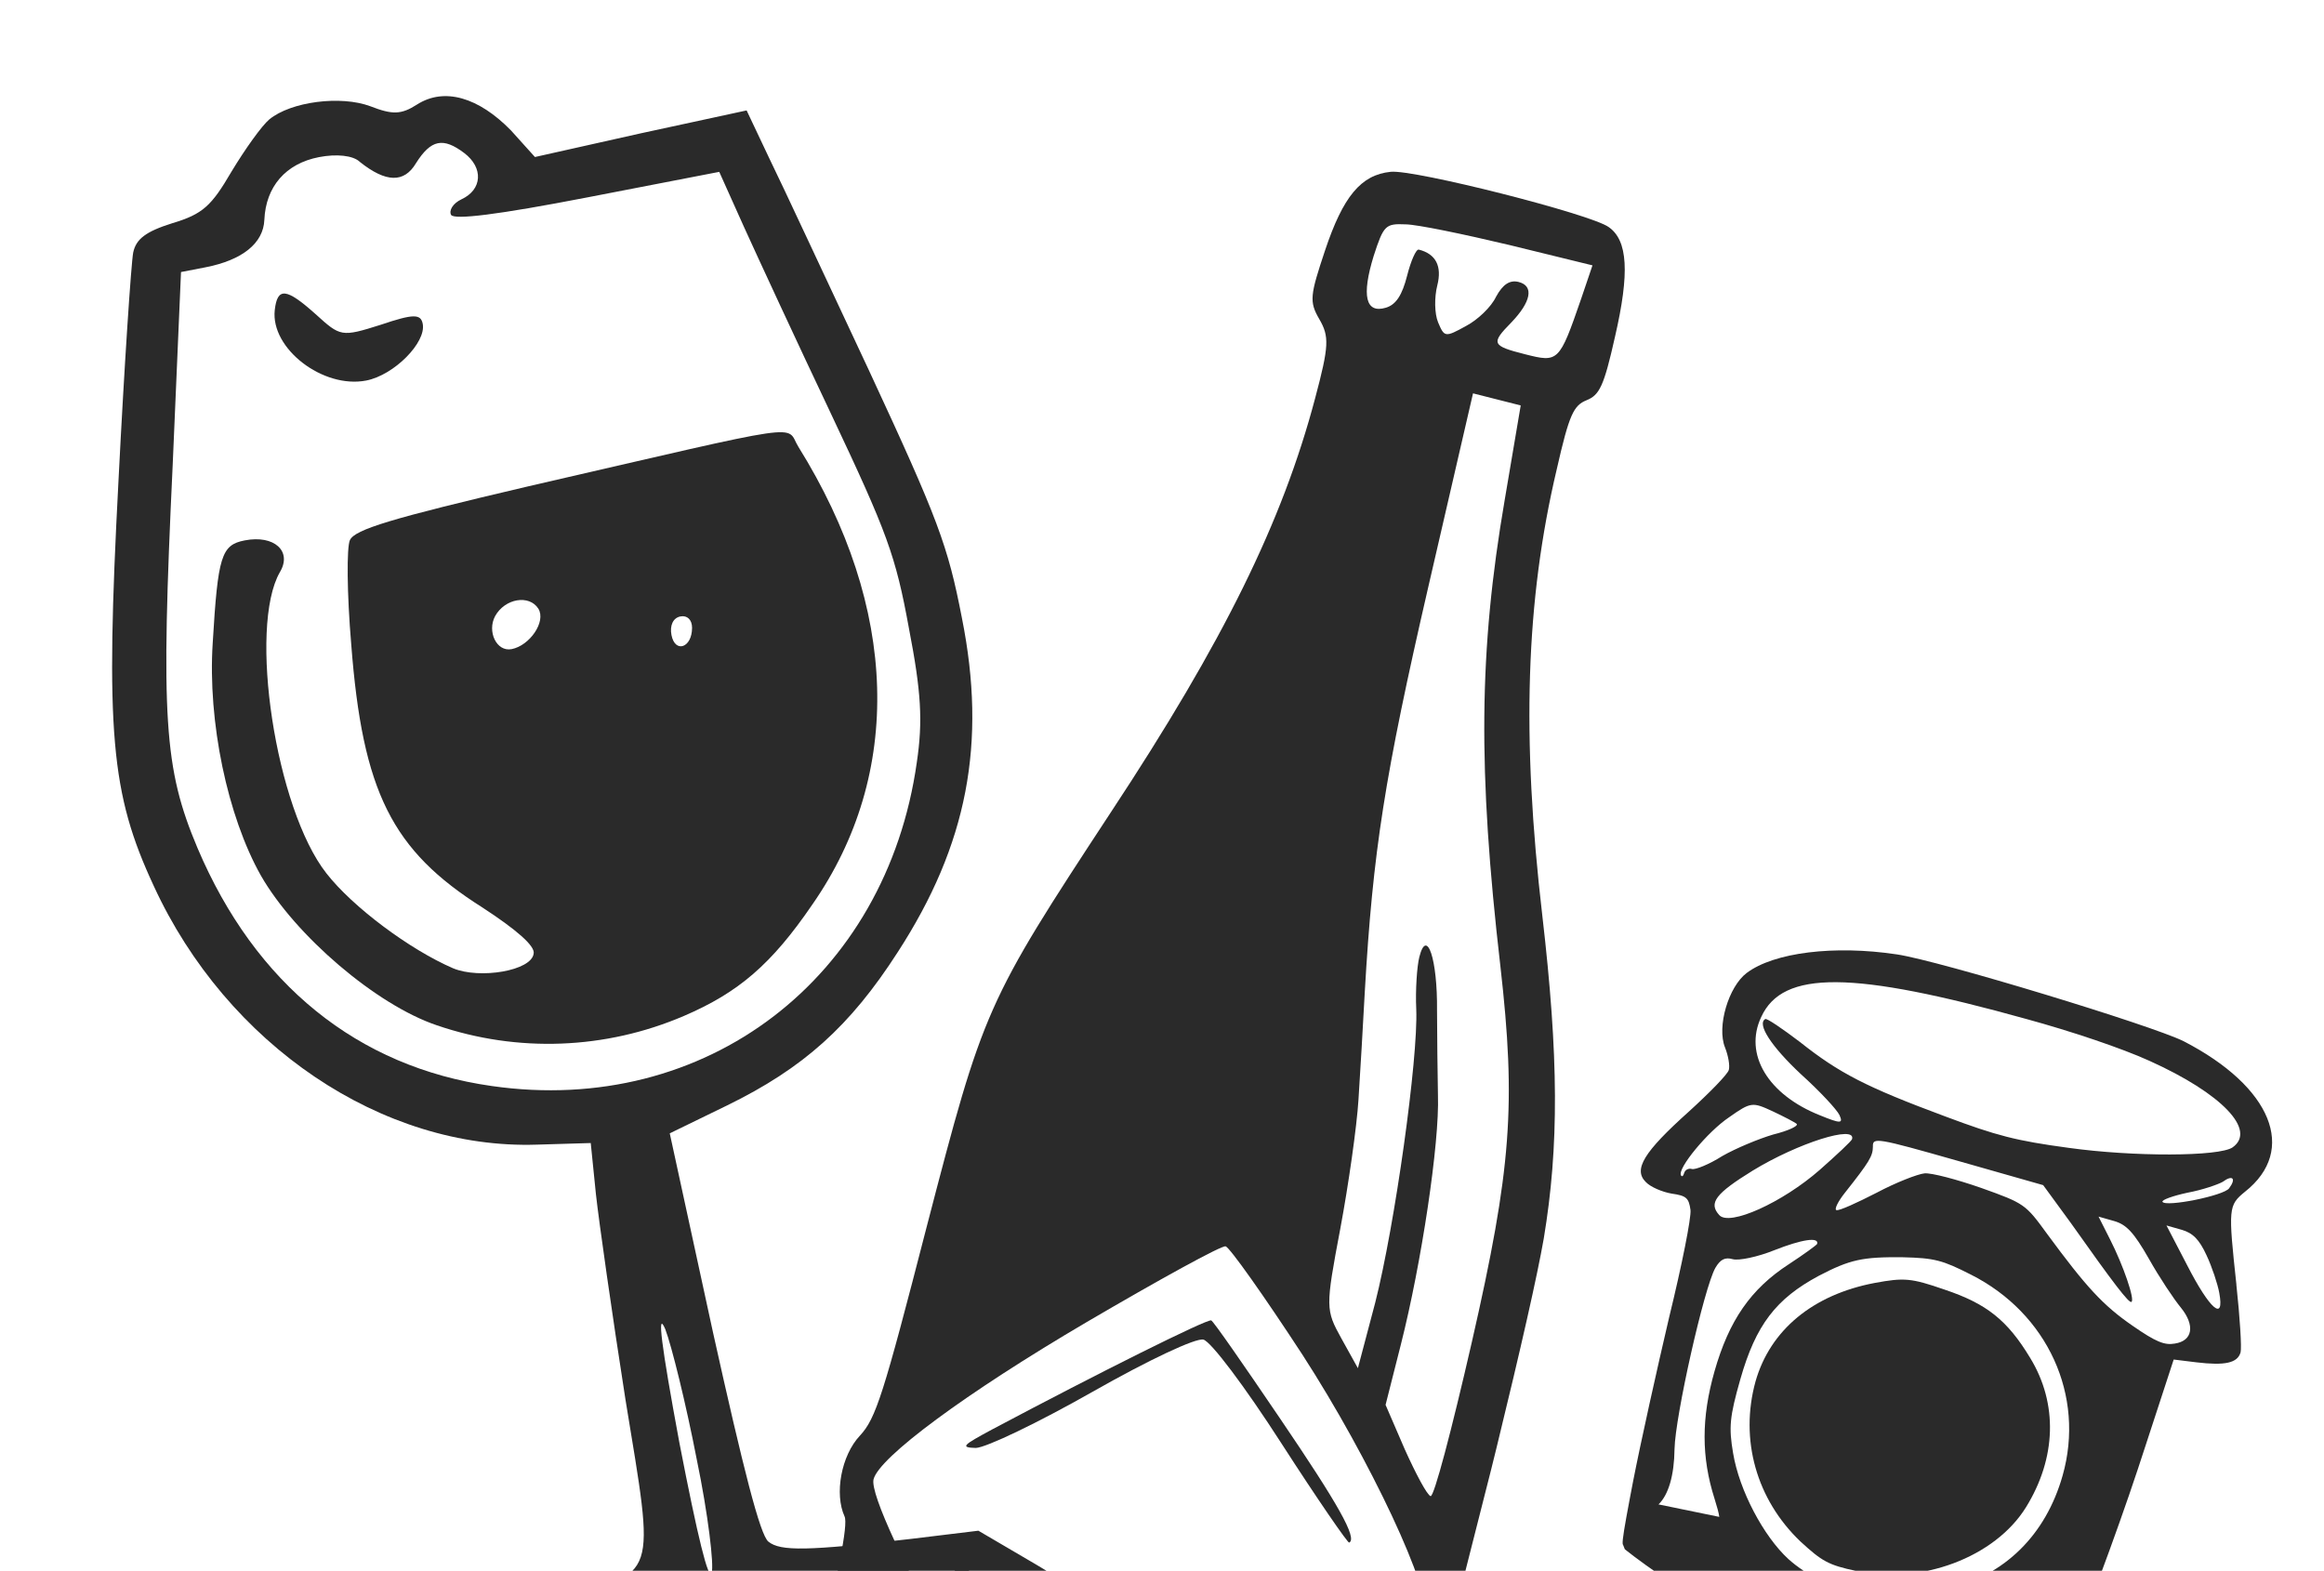 <svg xmlns="http://www.w3.org/2000/svg" width="361" height="244" viewBox="0 0 361 244" fill="none"><g clip-path="url(#clip0_9128_6493)"><path d="M41.827 18.552C40.673 19.523 38.079 23.14 35.955 26.665C32.84 32.002 31.497 33.258 26.769 34.672C22.629 35.972 21.145 37.131 20.694 39.211C20.385 40.766 19.315 56.669 18.406 74.659C16.345 113.8 17.194 123.228 23.886 137.628C35.257 162.335 59.388 178.591 83.393 177.806L91.762 177.556L92.568 185.497C93.052 189.888 95.089 204.193 97.152 217.372C101.768 245.628 102.312 244.028 86.928 248.377C67.497 253.882 53.294 266.224 58.616 272.917C61.969 277.002 66.131 276.445 117.381 265.776C159.481 257.003 167.291 255.118 168.752 253.216C169.625 252.05 170.286 250.427 170.124 249.587C169.984 248.866 165.877 245.924 160.923 243.021L151.977 237.777L141.607 239.037C125.382 240.933 121.244 240.986 119.367 239.481C118.076 238.485 115.489 228.273 110.763 207.014L104.037 176.052L112.957 171.709C124.771 165.934 132.05 159.417 139.457 147.893C150.261 131.227 153.305 115.44 149.422 96.011C147.237 84.724 145.717 80.658 135.048 57.684C128.403 43.524 121.5 28.666 119.487 24.571L115.977 17.153L99.584 20.7L83.096 24.391L79.367 20.254C74.347 15.122 69.038 13.534 64.8 16.223C62.305 17.827 60.965 17.837 57.535 16.508C52.931 14.783 45.195 15.783 41.827 18.552ZM55.918 25.167C59.954 28.372 62.775 28.449 64.616 25.352C66.951 21.661 68.833 21.297 72.118 23.775C75.123 26.059 74.927 29.46 71.68 30.961C70.338 31.594 69.701 32.714 70.076 33.389C70.591 34.161 77.152 33.389 91.263 30.657L111.725 26.696L115.585 35.292C117.714 39.987 123.797 53.136 129.156 64.431C137.837 82.806 139.123 86.295 141.19 97.604C143.096 107.45 143.368 112.007 142.414 118.42C137.685 151.973 109.638 173.473 76.383 168.699C55.561 165.754 39.65 152.889 30.669 131.706C25.477 119.382 24.954 111.635 26.828 72.157L28.116 42.259L31.879 41.531C37.641 40.415 40.915 37.788 41.064 34.147C41.287 28.996 44.374 25.409 49.548 24.407C52.253 23.884 54.862 24.126 55.918 25.167ZM108.228 226.689C109.996 235.191 110.942 243.23 110.54 244.304C110.067 245.641 108.389 238.865 105.53 224.097C102.719 208.945 102.002 203.353 103.336 206.459C104.317 209.009 106.554 218.043 108.228 226.689ZM137.074 247.763C148.927 245.967 156.38 245.396 157.366 246.077C160.465 248.218 153.384 250.087 112.014 258.22C81.345 264.282 70.574 265.993 67.754 265.293C65.452 264.742 64.325 263.964 64.891 263.107C66.023 261.393 100.766 252.425 110.689 251.376C114.992 250.916 126.868 249.24 137.074 247.763Z" fill="#2A2A2A"></path><path d="M42.68 48.16C42.008 54.145 50.175 60.412 56.878 59.114C61.229 58.272 66.225 53.194 65.667 50.313C65.365 48.752 64.26 48.716 59.107 50.461C53.014 52.388 52.873 52.291 49.026 48.8C44.45 44.703 43.087 44.593 42.68 48.16Z" fill="#2A2A2A"></path><path d="M82.138 75.527C60.663 80.556 55.135 82.249 54.355 83.895C53.836 84.992 53.89 92.207 54.555 100.051C56.314 123.005 60.879 132.087 74.917 140.955C80.223 144.412 83.156 146.959 82.895 148.13C82.56 150.811 74.517 152.119 70.406 150.423C63.619 147.502 54.77 140.869 50.715 135.674C42.791 125.623 38.551 97.418 43.483 88.865C45.418 85.625 42.602 83.056 38.016 83.944C34.371 84.649 33.85 86.37 33.044 99.855C32.242 112.094 35.336 126.817 40.535 136.026C45.874 145.331 58.451 156.101 67.848 159.265C80.392 163.563 94.076 163.032 106.241 157.812C114.689 154.183 119.824 149.826 126.192 140.496C140.318 120.197 139.599 94.425 124.021 69.412C121.889 65.963 126.404 65.338 82.138 75.527ZM83.624 94.548C84.865 96.55 82.295 100.286 79.472 100.833C77.121 101.288 75.647 98.085 76.898 95.725C78.432 92.937 82.218 92.329 83.624 94.548ZM107.503 97.524C107.496 100.64 104.861 101.524 104.303 98.642C104.024 97.201 104.52 95.984 105.696 95.756C106.755 95.551 107.505 96.278 107.503 97.524Z" fill="#2A2A2A"></path></g><g clip-path="url(#clip1_9128_6493)"><path d="M249.89 35.275C252.858 37.344 253.164 42.361 250.866 52.315C249.143 60 248.459 61.363 246.452 62.171C244.445 62.979 243.761 64.343 241.829 72.853C236.971 93.353 236.345 114.486 239.572 142.194C242.122 164.133 242.189 178.089 239.798 192.409C237.795 203.865 229.747 236.946 217.377 283.968C211.074 307.943 210.996 308.252 207.408 311.294C200.92 316.893 200.708 316.84 162.098 306.503C124.308 296.485 125.129 296.803 121.695 289.018C120.017 284.971 120.043 284.867 126.056 261.148C130.239 244.648 131.776 236.806 131.191 235.56C129.594 232.082 130.661 226.096 133.587 222.997C136.065 220.332 137.218 216.673 143.937 190.609C152.802 156.527 153.091 155.832 172.546 126.191C190.106 99.582 199.201 81.034 204.275 61.906C206.472 53.683 206.494 52.262 204.926 49.559C203.358 46.857 203.488 45.902 205.821 38.92C208.626 30.522 211.393 27.162 216.019 26.689C219.614 26.283 247.135 33.259 249.89 35.275ZM218.343 34.851C215.222 34.718 214.932 34.974 213.386 39.74C211.474 45.951 212.117 48.748 215.287 47.795C216.872 47.319 217.82 45.803 218.578 42.813C219.153 40.544 219.967 38.665 220.391 38.772C223.037 39.443 224.021 41.339 223.263 44.33C222.792 46.186 222.826 48.719 223.385 50.068C224.37 52.403 224.476 52.43 227.75 50.625C229.571 49.66 231.655 47.664 232.39 46.094C233.443 44.166 234.525 43.453 235.901 43.801C238.335 44.419 237.814 46.92 234.756 50.096C231.565 53.349 231.699 53.712 236.885 55.026C242.072 56.341 242.204 56.265 245.587 46.476L247.369 41.221L234.535 38.077C227.417 36.383 220.141 34.868 218.343 34.851ZM221.865 91.17C215.076 120.619 213.259 132.231 212 154.083C211.724 159.171 211.297 166.636 211.018 170.846C210.766 174.952 209.47 184.063 208.194 190.873C205.877 203.127 205.904 203.463 208.376 207.931L210.928 212.529L213.622 202.347C216.681 190.281 220.307 164.42 219.994 156.768C219.853 153.768 220.107 150.101 220.473 148.657C221.649 144.017 223.303 149.046 223.221 156.927C223.232 160.881 223.302 166.826 223.365 170.134C223.624 177.553 220.797 196.263 217.607 208.845L215.228 218.229L218.21 225.131C219.94 228.972 221.695 232.271 222.224 232.405C222.753 232.539 225.447 222.356 228.633 208.457C234.795 181.483 235.506 171.565 233.064 150.093C229.537 119.565 229.721 101.063 233.725 77.713L236.221 62.98L228.812 61.102L221.865 91.17ZM168.81 205.365C149.883 216.482 136.558 226.384 135.696 229.787C134.545 234.325 158.921 278.15 166.185 284.601L169.685 287.683L188.294 276.486C206.534 265.415 220.597 254.821 221.46 251.418C222.506 247.293 212.847 226.735 202.328 210.459C196.405 201.385 191.015 193.762 190.38 193.601C189.745 193.44 180.056 198.777 168.81 205.365ZM196.589 291.759L192.929 306.197L195.893 306.948C197.586 307.378 199.966 307.322 201.34 306.793C203.585 305.935 204.03 304.621 207.53 289.484C209.592 280.458 211.13 272.616 210.943 272.02C210.782 271.321 208.299 272.228 205.369 274.01L200.275 277.218L196.589 291.759ZM188.417 282.224C186.728 283.552 185.468 286.745 183.691 293.758L181.26 303.349L184.196 303.764C187.132 304.179 187.317 303.896 189.124 298.099C191.456 290.678 192.803 280.921 191.532 280.6C191.003 280.465 189.577 281.201 188.417 282.224Z" fill="#2A2A2A"></path><path d="M198.734 220.193C207.923 233.718 210.873 238.965 209.579 239.625C209.421 239.805 204.641 232.886 199.063 224.228C193.325 215.31 188.096 208.387 186.932 208.092C185.767 207.797 178.479 211.218 169.662 216.226C161.241 221.006 153.16 224.884 151.574 224.921C149.114 224.847 149.537 224.515 154.104 222.051C170.896 213.137 187.398 204.918 188.139 205.105C188.457 205.186 193.157 211.975 198.734 220.193Z" fill="#2A2A2A"></path><path d="M147.598 239.718C148.234 240.318 153.414 248.326 159.125 257.347C164.811 266.471 170.201 274.093 171.048 274.308C171.894 274.523 173.744 273.894 175.142 272.822C181.317 268.46 205.818 255.354 206.376 256.264C206.88 256.94 171.534 277.724 170.369 277.429C168.676 276.999 144.821 239.563 145.877 238.952C146.167 238.696 146.962 239.117 147.598 239.718Z" fill="#2A2A2A"></path></g><g clip-path="url(#clip2_9128_6493)"><path d="M347.394 199.556C346.108 187.634 346.142 187.237 348.725 185.124C356.908 178.664 352.891 168.814 339.202 161.744C334.272 159.283 301.286 149.244 294.668 148.256C284.935 146.788 275.566 147.946 271.328 151.135C268.502 153.26 266.651 159.488 267.955 162.707C268.462 163.991 268.737 165.533 268.544 166.211C268.351 166.889 265.553 169.754 262.345 172.666C255.318 178.967 253.676 181.673 255.659 183.621C256.389 184.398 258.232 185.167 259.669 185.413C261.955 185.738 262.331 186.089 262.594 187.954C262.734 189.134 261.242 196.603 259.286 204.591C257.425 212.524 254.85 224.08 253.65 230.248C253.475 231.167 253.315 232.008 253.167 232.78C252.345 237.144 251.991 239.224 252.061 239.814C252.074 239.907 252.098 239.963 252.125 239.978L252.387 240.647C252.387 240.647 285.478 268.041 320.229 260.426C326.003 245.713 329.98 234.801 333.368 224.291L337.652 211.187L341.177 211.621C345.624 212.154 347.569 211.731 348.04 210.075C348.233 209.397 347.935 204.593 347.386 199.554L347.394 199.556ZM346.262 184.586C345.457 185.74 336.378 187.551 335.91 186.685C335.755 186.397 337.522 185.76 339.802 185.27C342.061 184.855 344.523 184.009 345.281 183.574C346.788 182.457 347.415 183.042 346.262 184.586ZM273.587 157.962C276.925 150.693 287.694 150.747 314.806 158.3C321.723 160.187 329.612 162.84 333.894 164.791C345.139 169.862 350.575 175.56 346.802 178.229C344.726 179.673 331.395 179.704 321.326 178.303C313.155 177.198 310.199 176.438 302.103 173.402C289.91 168.874 285.693 166.697 279.611 161.874C276.873 159.793 274.416 158.117 274.205 158.301C272.878 159.063 275.136 162.553 279.771 166.884C282.675 169.5 285.345 172.376 285.739 173.221C286.32 174.525 285.983 174.592 282.716 173.255C274.662 170.068 270.825 163.768 273.587 157.962ZM302.533 246.845C292.893 249.229 283.583 247.393 277.777 242.16C273.944 238.628 270.175 231.533 269.211 225.725C268.53 221.707 268.666 220.118 270.337 214.246C272.736 205.814 275.877 201.744 282.521 198.183C287.364 195.655 289.308 195.232 295.553 195.3C300.518 195.411 301.765 195.766 306.129 197.985C318.061 203.984 323.929 216.803 320.394 229.224C317.78 238.409 311.478 244.671 302.533 246.845ZM282.689 181.711C276.876 186.811 268.593 190.557 267.05 188.734C265.36 186.87 266.492 185.402 272.265 181.837C279.269 177.564 288.334 174.691 287.691 176.95C287.606 177.251 285.337 179.372 282.689 181.711ZM267.512 179.589C265.479 180.882 263.332 181.736 262.819 181.59C262.305 181.444 261.758 181.695 261.608 182.222C261.48 182.673 261.269 182.857 261.113 182.569C260.542 181.511 265.266 175.776 268.596 173.55C271.969 171.173 272.21 171.161 275.361 172.627C277.11 173.45 278.836 174.348 279.087 174.583C279.39 174.913 277.748 175.666 275.446 176.232C273.196 176.893 269.597 178.392 267.512 179.589ZM260.114 225.089C260.216 219.992 264.708 200.03 266.457 196.948C267.231 195.622 267.968 195.262 269.142 195.596C270.095 195.867 273.049 195.243 275.647 194.192C279.845 192.539 282.587 192.098 282.266 193.228C282.223 193.378 280.22 194.843 277.881 196.374C271.949 200.22 268.573 205.118 266.323 213.022C264.267 220.249 264.274 226.355 266.326 232.798C266.747 234.13 266.997 235.064 267.066 235.629L257.626 233.691C259.176 232.203 260.066 229.185 260.114 225.089ZM337.81 208.71C336.224 208.991 334.873 208.443 331.297 205.961C326.655 202.768 324.057 199.913 317.995 191.678C314.631 187.058 314.506 186.941 307.739 184.527C303.988 183.216 300.006 182.163 298.945 182.268C297.884 182.373 294.497 183.688 291.507 185.278C288.443 186.848 285.707 188.103 285.266 187.978C284.9 187.874 285.484 186.657 286.594 185.264C290.432 180.415 290.909 179.575 290.928 178.115C290.874 176.635 291.482 176.727 304.1 180.318L317.377 184.096L321.658 189.953C328.499 199.631 330.708 202.457 331.087 202.239C331.656 201.913 329.839 196.594 327.753 192.501L325.978 188.985L328.399 189.674C330.306 190.217 331.464 191.442 333.792 195.522C335.423 198.428 337.703 201.843 338.766 203.122C340.996 205.873 340.626 208.29 337.81 208.71ZM339.759 196.569L336.53 190.361L338.877 191.029C340.638 191.53 341.619 192.541 342.749 194.979C343.589 196.764 344.487 199.461 344.731 200.833C345.576 205.386 343.278 203.43 339.759 196.569Z" fill="#2A2A2A"></path><path d="M315.365 210.948C311.809 205.053 308.569 202.503 302.053 200.323C296.857 198.519 295.765 198.453 291.247 199.283C281.611 201.097 274.966 206.612 272.695 214.591C270.198 223.646 272.863 232.949 279.66 239.44C282.991 242.504 284.005 243.119 288.346 244.028C298.347 246.224 309.876 241.937 314.718 234.119C319.422 226.506 319.691 218.038 315.365 210.948Z" fill="#2A2A2A"></path></g><defs><clipPath id="clip0_9128_6493"><rect width="133.266" height="258.692" fill="white" transform="translate(-0 25.328) rotate(-10.956)"></rect></clipPath><clipPath id="clip1_9128_6493"><rect width="97.721" height="285.645" fill="white" transform="matrix(-0.969 -0.246 -0.246 0.969 279.002 41.665)"></rect></clipPath><clipPath id="clip2_9128_6493"><rect width="97.421" height="108.662" fill="white" transform="translate(266.734 139.882) rotate(15.886)"></rect></clipPath></defs></svg>